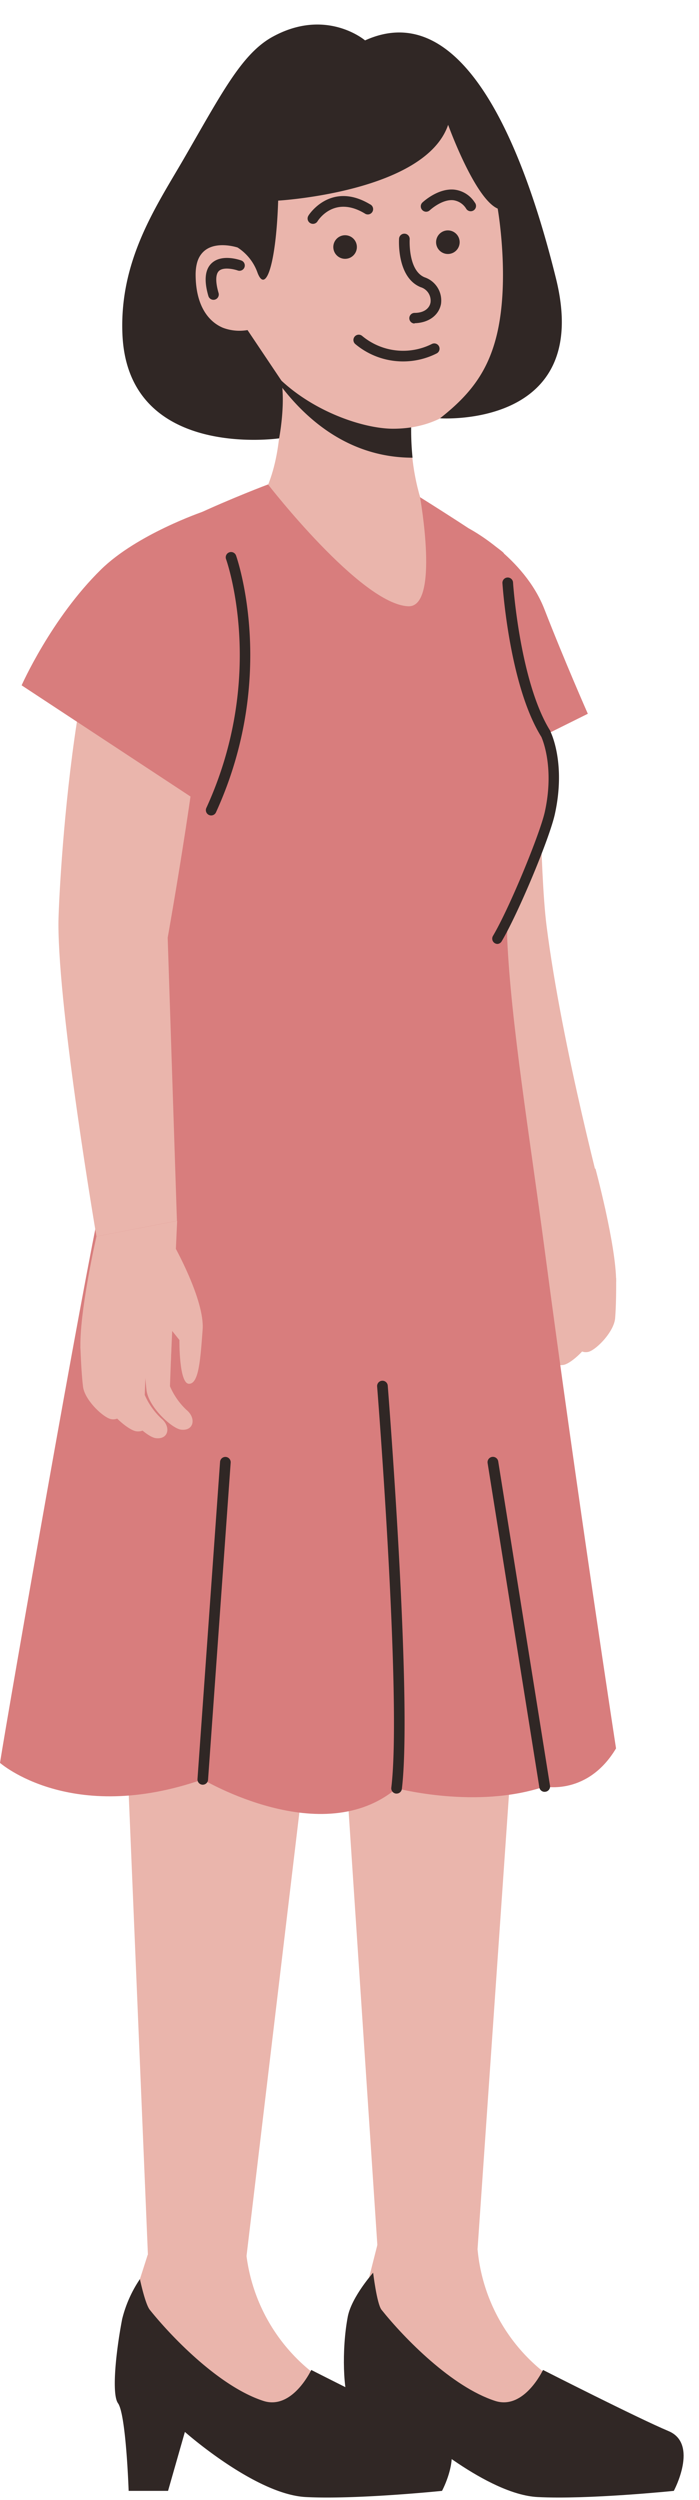 <?xml version="1.0" encoding="UTF-8"?><svg xmlns="http://www.w3.org/2000/svg" xmlns:xlink="http://www.w3.org/1999/xlink" data-name="Layer 1" height="470.3" preserveAspectRatio="xMidYMid meet" version="1.0" viewBox="33.0 10.6 131.6 470.3" width="131.6" zoomAndPan="magnify"><g id="change1_1"><path d="M127.1,116.07c1.73,1.38,4.62,8.64,5.72,17.68,2,16.57,1.7,40.06,3.08,51,2.91,23,11.09,53.44,11.09,53.44l-14.35,3.49S117.39,196.34,115.1,182c-2.5-15.67-7.74-43.73-3-55.59C113.81,122.22,123.18,113,127.1,116.07Z" fill="#eab5ac"/></g><g id="change2_1"><path d="M121.25,110s10.42,5.37,14.25,15.21,8.17,19.66,8.17,19.66l-21.15,10.5Z" fill="#d87d7d"/></g><g id="change1_2"><path d="M145.11,230.45S149,244.87,149,251.71c0,0-9,6.07-16.85,2.89l-2.26-26.47Z" fill="#eab5ac"/></g><g id="change1_3"><path d="M149,251.05s.06,4.5-.19,7.52c-.21,2.63-3.72,6.13-5.14,6.36-2,.31-2.45-1.73-.92-3.06a10.88,10.88,0,0,0,2.38-3.78l-.49-6.37Z" fill="#eab5ac"/></g><g id="change1_4"><path d="M145.11,251.65a72.07,72.07,0,0,1,.08,8.48c-.24,3-4.51,7-6.12,7.23-2.27.36-2.78-1.95-1-3.46a12.44,12.44,0,0,0,2.7-4.29l-.56-7.21Z" fill="#eab5ac"/></g><g id="change1_5"><path d="M141.9,252.14s.07,5.42-.23,9.06c-.25,3.18-4.48,7.4-6.2,7.67-2.42.38-3-2.08-1.11-3.68a13.21,13.21,0,0,0,2.87-4.57l-.59-7.68Z" fill="#eab5ac"/></g><g id="change1_6"><path d="M137.14,250.68s.06,5.42-.23,9.06c-.26,3.18-4.49,7.4-6.2,7.67-2.42.38-3-2.08-1.12-3.68a13.13,13.13,0,0,0,2.88-4.57l-.59-7.68Z" fill="#eab5ac"/></g><g id="change1_7"><path d="M130.68,232.56s-5.48,10.64-4.83,16.16,1.12,10.23,3,10.08,1.45-8.3,1.45-8.3l4.3-5.86Z" fill="#eab5ac"/></g><g id="change1_8"><path d="M122,446.84l7.21-104.23.61-132-68.78,2s-9,27.76-9,47.94c0,22.83,5,83,5,83l4.24,101.58L78,446.84l13-109,7.85-83.59-3-.72,2,86,7,105.58Z" fill="#eab5ac"/></g><g id="change1_9"><path d="M84.37,71S90.2,98.7,79,108.36c0,0,18.71,18,28.6,18,7.11,0,8.23-13.83,8.23-13.83s-8.23-11.33-4.5-30.94C111.37,81.63,91.29,78.94,84.37,71Z" fill="#eab5ac"/></g><g id="change3_1"><path d="M85.59,79.85c.11,1.3.17,1.82.22,3.27,3.83,5,11.83,13.57,24.86,13.58a51.22,51.22,0,0,1,.7-15.06s-.71-.09-1.91-.28Z" fill="#302725"/></g><g id="change1_10"><path d="M103.41,27.12c-20.15.4-25.71,14.06-26.19,29.34-2.59-.59-5.66-.35-7,3.26-2.47,6.87,2.49,13.36,7.2,13.26a15.64,15.64,0,0,0,2.15-.29C83.89,85.11,99.33,91.25,107,91.25c16.34,0,21-16.13,20.87-25.16C127.62,55,128.17,26.64,103.41,27.12Z" fill="#eab5ac"/></g><g id="change3_2"><path d="M73.23,67a1,1,0,0,1-1-.72c-.85-2.9-.64-5,.62-6.17,1.9-1.77,5.18-.65,5.55-.52a1,1,0,1,1-.68,1.88c-.64-.22-2.65-.7-3.5.1-.65.62-.67,2.09-.07,4.15a1,1,0,0,1-.68,1.24A.86.86,0,0,1,73.23,67Z" fill="#302725"/></g><g id="change3_3"><path d="M91.91,52.71a1,1,0,0,1-.52-.15,1,1,0,0,1-.33-1.38c0-.06,4.16-6.6,11.6-2.15a1,1,0,1,1-1,1.72c-5.76-3.45-8.75,1.27-8.88,1.48A1,1,0,0,1,91.91,52.71Z" fill="#302725"/></g><g id="change3_4"><path d="M113.24,50.43a1,1,0,0,1-.73-.31,1,1,0,0,1,0-1.41c.12-.11,2.91-2.73,6-2.44a5.28,5.28,0,0,1,3.87,2.42,1,1,0,1,1-1.62,1.16,3.37,3.37,0,0,0-2.44-1.59c-2.15-.2-4.37,1.87-4.4,1.89A1,1,0,0,1,113.24,50.43Z" fill="#302725"/></g><g id="change3_5"><circle cx="97.97" cy="57.07" fill="#302725" r="2.22"/></g><g id="change1_11"><path d="M122.92,433.8a33.36,33.36,0,0,0,15.13,24.95l-10.75,6.08S105.54,449,100.21,448l3.86-15.2Z" fill="#eab5ac"/></g><g id="change3_6"><path d="M103.25,438.13s-4,4.49-4.76,8.19c-1.22,6.31-.84,14.69.37,16.37,1.52,2.14,2,16.48,2,16.48h7.42l3.16-11.09s13.25,11.75,22.75,12.25,25.67-1.16,25.67-1.16,4.75-8.84-1-11.25-23.63-11.5-23.63-11.5-3.54,7.58-9,5.83c-8.15-2.63-17.09-11.75-21.42-17.17C103.94,443.91,103.25,438.13,103.25,438.13Z" fill="#302725"/></g><g id="change3_7"><circle cx="117.32" cy="56.16" fill="#302725" r="2.22"/></g><g id="change3_8"><path d="M111.06,71.46a1,1,0,0,1-1-1,1,1,0,0,1,1-1c2,0,2.87-1.06,3-2a2.65,2.65,0,0,0-1.87-2.84c-4.48-1.82-4.08-8.83-4.06-9.13a1,1,0,0,1,1.06-.93,1,1,0,0,1,.94,1.06c0,.06-.33,5.87,2.82,7.15a4.61,4.61,0,0,1,3.08,5c-.4,2.15-2.35,3.58-5,3.63Z" fill="#302725"/></g><g id="change3_9"><path d="M108.9,78.59a14,14,0,0,1-9-3.26,1,1,0,0,1-.13-1.41,1,1,0,0,1,1.41-.13,12.05,12.05,0,0,0,13.12,1.52,1,1,0,0,1,1.35.44,1,1,0,0,1-.45,1.34A14,14,0,0,1,108.9,78.59Z" fill="#302725"/></g><g id="change2_2"><path d="M128.49,187.17c-.38-8.6,9.3-21.94,9-29.89-.35-9.16-7.19-20.68-8-27.2-1-8.16-1.18-15-1.7-15.5-1.86-1.79-15.71-10.45-15.71-10.45s3.74,20.78-2.23,20.52c-8.92-.39-26.39-22.92-26.39-22.92S55.59,112.21,56,117.13c.36,4.08,4.83,28.47,5.36,55.62.06,3,.21,13.12-.25,24.93C60.71,208,55.25,222.42,52,236.75c-3.08,13.54-17.35,95-19,105.47,0,0,13.33,11.78,38.17,3.11,0,0,22.5,13.45,36.5,1.67,0,0,15.08,4,27.87-.33,0,0,8.13,1.72,13.44-7.17,0,0-7.33-47.68-13.44-93.82C132.7,224.18,129.19,203,128.49,187.17Z" fill="#d87d7d"/></g><g id="change1_12"><path d="M71.17,138c-.56-28.56-7.77-27.13-11.6-25C46.91,120.1,44,179.05,44,184.37c0,17,7.16,58.82,7.16,58.82l15.15-2.93L64.57,187S71.39,148.83,71.17,138Z" fill="#eab5ac"/></g><g id="change1_13"><path d="M51.16,243.19s-3.34,14.57-3,21.4c0,0,9.29,5.7,17,2.21l1.19-26.54Z" fill="#eab5ac"/></g><g id="change1_14"><path d="M48.14,263.94s.13,4.49.49,7.5c.32,2.62,4,6,5.4,6.14,2,.23,2.38-1.82.8-3.09a10.8,10.8,0,0,1-2.54-3.69l.23-6.37Z" fill="#eab5ac"/></g><g id="change1_15"><path d="M52,264.37a70.1,70.1,0,0,0,.27,8.48c.36,3,4.78,6.79,6.4,7,2.28.26,2.7-2.06.9-3.5a12.36,12.36,0,0,1-2.87-4.18l.27-7.22Z" fill="#eab5ac"/></g><g id="change1_16"><path d="M55.25,264.73s.15,5.43.59,9c.39,3.17,4.78,7.21,6.51,7.41,2.43.28,2.87-2.19,1-3.72A13.22,13.22,0,0,1,60.25,273l.28-7.69Z" fill="#eab5ac"/></g><g id="change1_17"><path d="M60,263.08s.15,5.42.59,9.05c.39,3.17,4.78,7.21,6.51,7.41,2.43.28,2.87-2.2,1-3.72A13.22,13.22,0,0,1,65,271.37l.28-7.7Z" fill="#eab5ac"/></g><g id="change1_18"><path d="M65.67,244.72s5.9,10.41,5.48,16-.71,10.26-2.59,10.19-1.78-8.23-1.78-8.23l-4.54-5.69Z" fill="#eab5ac"/></g><g id="change3_10"><path d="M101.73,18.2S94.29,11.83,84,17.7C78.37,21,74.63,28.33,67.54,40.58c-5.13,8.84-12,18.87-11.5,32.67.83,24,29.51,19.81,29.51,19.81s1.21-6.2.43-10.86L79.6,72.69A8.84,8.84,0,0,1,75,72.27c-2.71-1.12-5.15-4.11-5.17-10,0-7.76,7.9-5.11,7.9-5.11a9.34,9.34,0,0,1,3.77,4.79C83.08,66,85,60,85.37,48.34c0,0,27.68-1.59,32-14.26,0,0,5,13.88,9.33,15.76,0,0,2.28,12.94-.06,23.29-1.65,7.25-5.1,11.7-10.8,16.16,0,0,28.84,2,21.84-26.28C130.31,33.18,118.54,10.58,101.73,18.2Z" fill="#302725"/></g><g id="change1_19"><path d="M79.28,433.8a33.36,33.36,0,0,0,15.13,24.95l-10.75,6.08S61.9,449,56.57,448l4.24-13.25Z" fill="#eab5ac"/></g><g id="change3_11"><path d="M59.34,439.33A23.47,23.47,0,0,0,56,446.84c-1.21,6.3-2,14.17-.78,15.85,1.52,2.14,2,16.48,2,16.48h7.42l3.17-11.09s13.25,11.75,22.75,12.25,25.66-1.16,25.66-1.16,4.75-8.84-1-11.25-23.62-11.5-23.62-11.5-3.54,7.58-9,5.83c-8.14-2.63-17.08-11.75-21.42-17.17C60.3,443.91,59.34,439.33,59.34,439.33Z" fill="#302725"/></g><g id="change2_3"><path d="M71.18,106.86S58.77,111.09,52,117.75c-9.36,9.18-14.93,21.77-14.93,21.77L72.76,163S86,119,71.18,106.86Z" fill="#d87d7d"/></g><g id="change3_12"><path d="M126.67,188.17a1,1,0,0,1-.51-.14,1,1,0,0,1-.35-1.37c3.18-5.38,8.87-19.3,9.76-23.33,1.83-8.29-.42-13.6-.65-14.11-6-9.61-7.27-28.13-7.33-28.92a1,1,0,0,1,.94-1.06,1,1,0,0,1,1.06.93c0,.19,1.28,18.87,7.06,28a.73.73,0,0,1,0,.09c.12.24,2.9,6,.82,15.46-1,4.6-6.9,18.68-10,23.92A1,1,0,0,1,126.67,188.17Z" fill="#302725"/></g><g id="change3_13"><path d="M72.75,164a1,1,0,0,1-.9-1.42c11.45-25,3.79-46.58,3.71-46.79a1,1,0,1,1,1.88-.69c.08.22,8,22.57-3.78,48.32A1,1,0,0,1,72.75,164Z" fill="#302725"/></g><g id="change3_14"><path d="M107.67,348h-.12a1,1,0,0,1-.88-1.11c2-16.38-2.62-74.89-2.67-75.48a1,1,0,0,1,.92-1.07,1,1,0,0,1,1.08.91c.19,2.42,4.65,59.3,2.66,75.88A1,1,0,0,1,107.67,348Z" fill="#302725"/></g><g id="change3_15"><path d="M71.17,346.33H71.1a1,1,0,0,1-.92-1.07l4.25-59.66a1,1,0,0,1,2,.14L72.17,345.4A1,1,0,0,1,71.17,346.33Z" fill="#302725"/></g><g id="change3_16"><path d="M135.54,347.67a1,1,0,0,1-1-.85l-9.74-61a1,1,0,0,1,2-.31l9.75,61a1,1,0,0,1-.83,1.14Z" fill="#302725"/></g></svg>